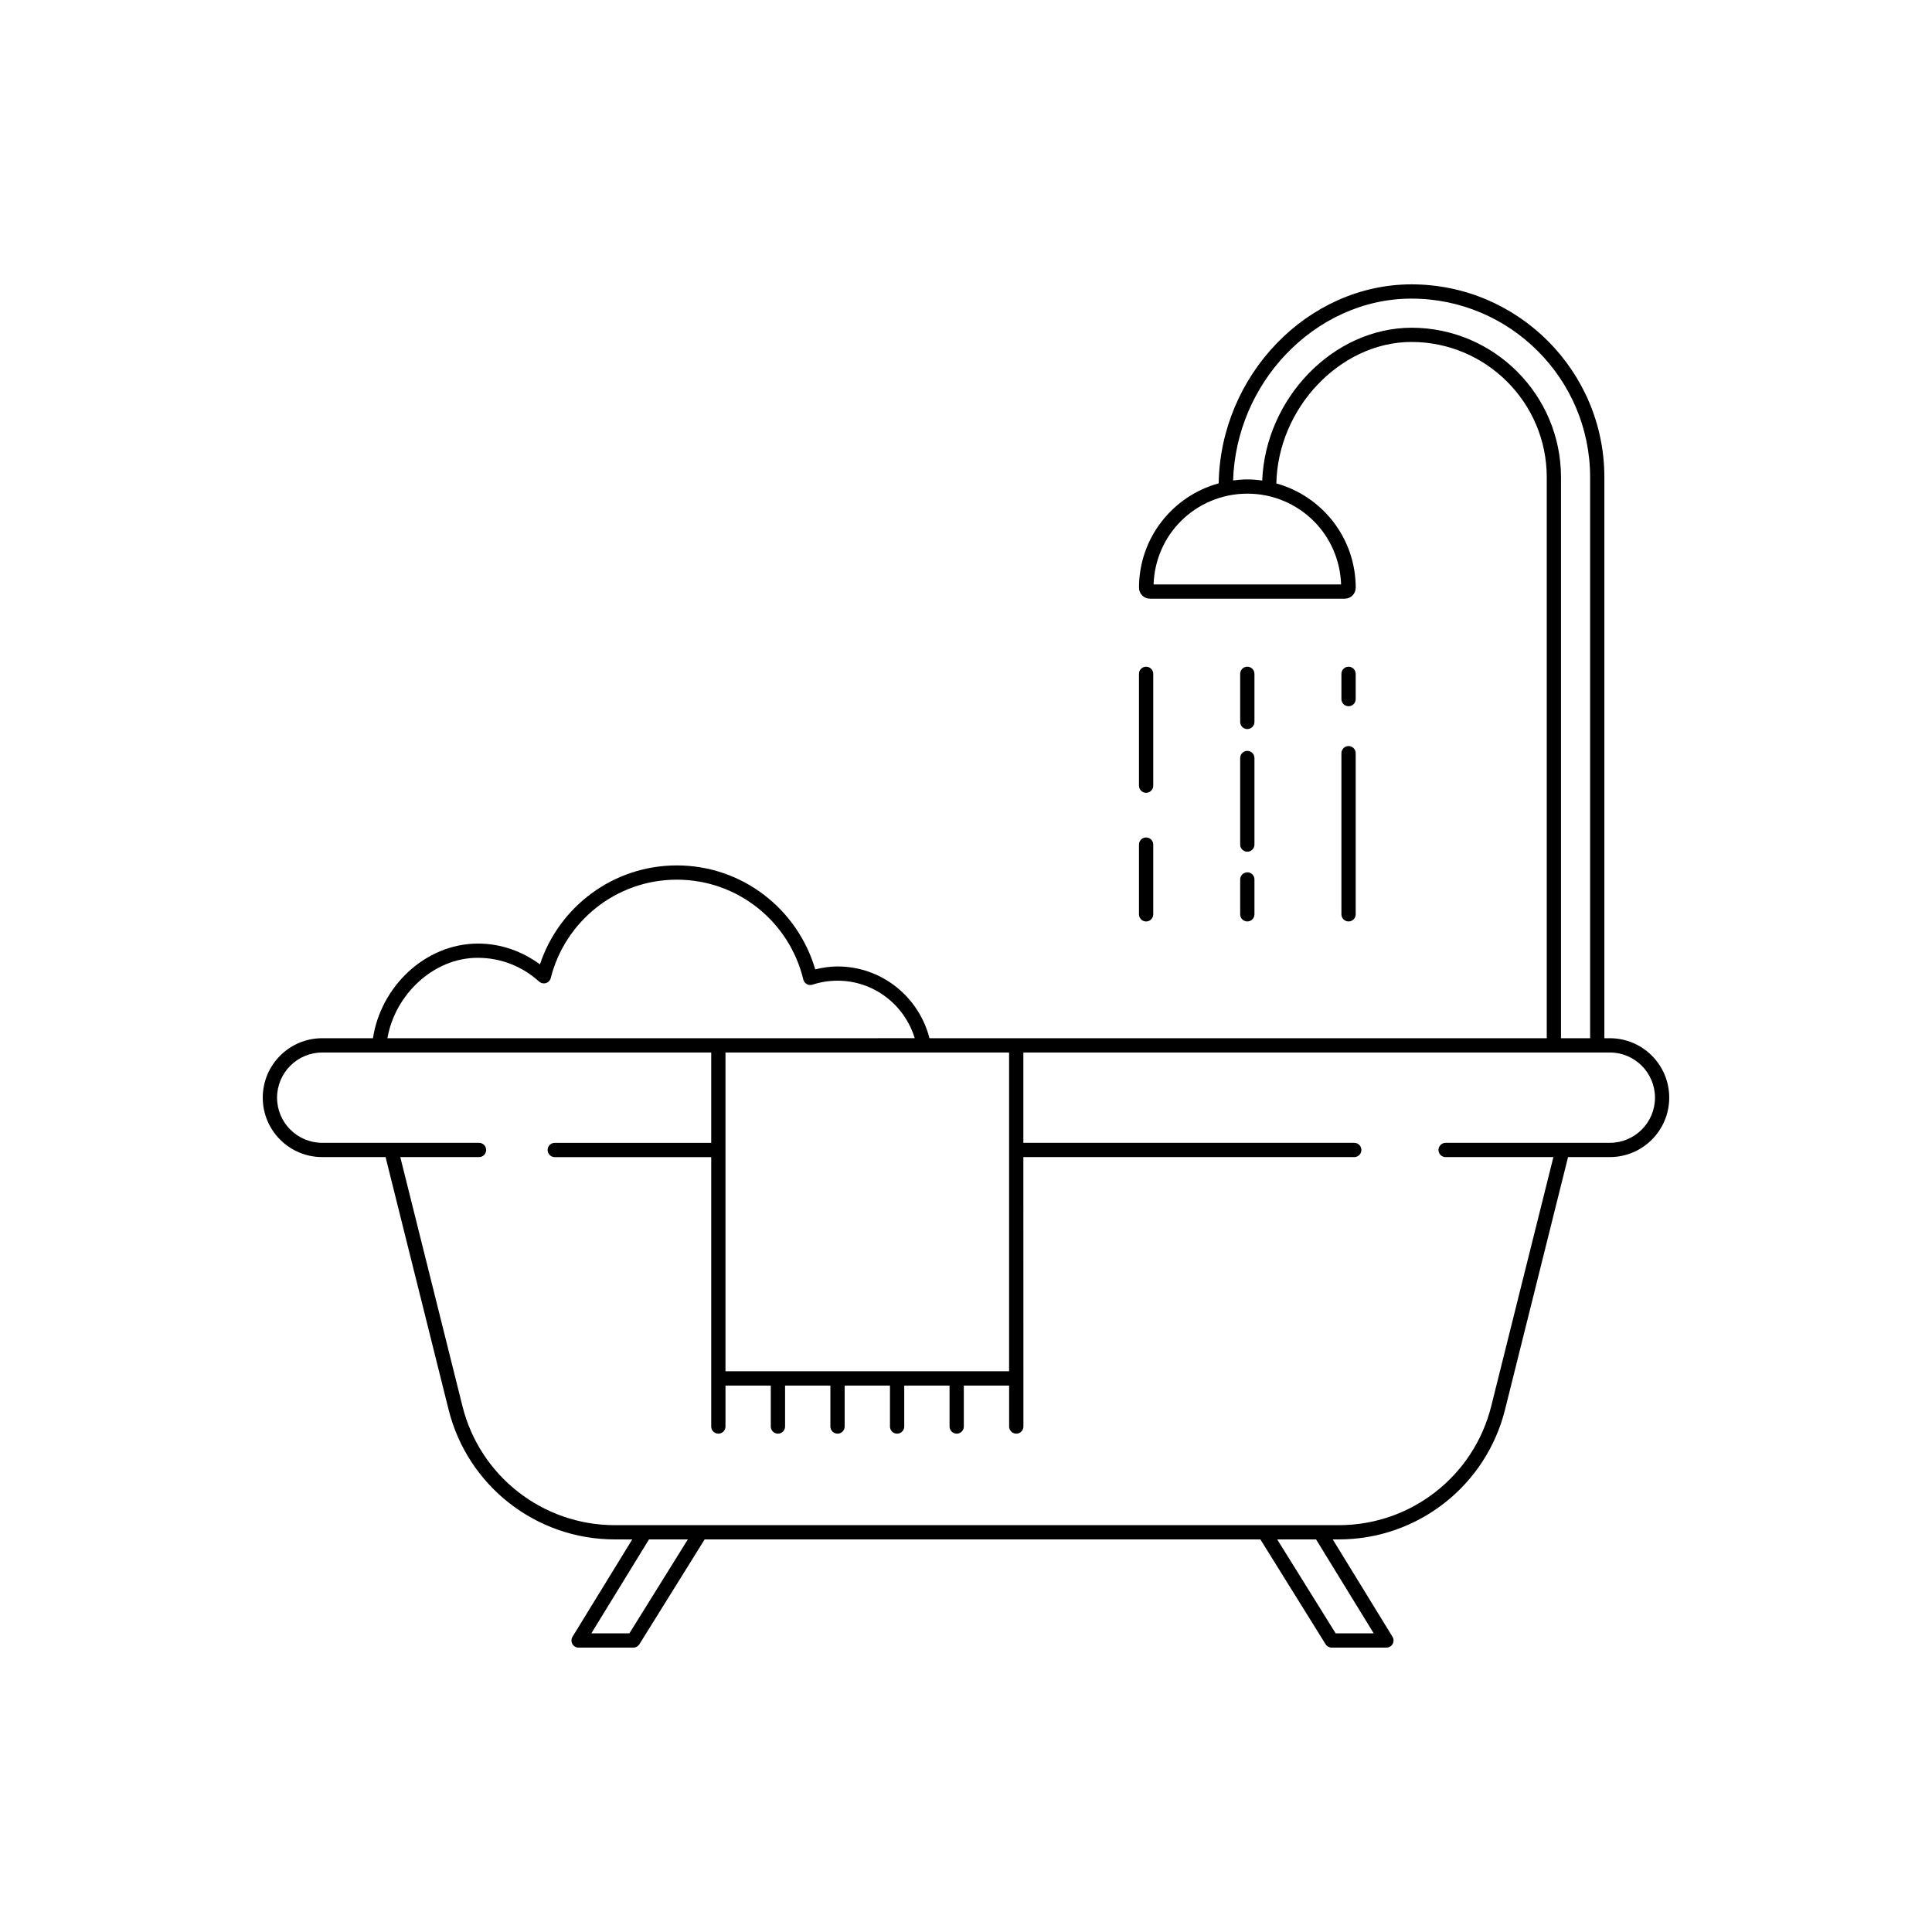 <?xml version="1.0" encoding="UTF-8"?>
<!-- Uploaded to: ICON Repo, www.svgrepo.com, Generator: ICON Repo Mixer Tools -->
<svg fill="#000000" width="800px" height="800px" version="1.1" viewBox="144 144 512 512" xmlns="http://www.w3.org/2000/svg">
 <g>
  <path d="m447.73 388.2c1.043 0 1.891-0.848 1.891-1.891v-18.48c0-1.043-0.848-1.891-1.891-1.891s-1.891 0.848-1.891 1.891v18.48c0 1.043 0.844 1.891 1.891 1.891z"/>
  <path d="m447.73 354.1c1.043 0 1.891-0.848 1.891-1.891v-29.633c0-1.043-0.848-1.891-1.891-1.891s-1.891 0.848-1.891 1.891v29.633c0 1.047 0.844 1.891 1.891 1.891z"/>
  <path d="m499.49 386.3c0 1.043 0.848 1.891 1.891 1.891 1.043 0 1.891-0.848 1.891-1.891v-42.695c0-1.043-0.848-1.891-1.891-1.891-1.043 0-1.891 0.848-1.891 1.891z"/>
  <path d="m472.66 386.3c0 1.043 0.848 1.891 1.891 1.891 1.043 0 1.891-0.848 1.891-1.891v-9.238c0-1.043-0.848-1.891-1.891-1.891-1.043 0-1.891 0.848-1.891 1.891z"/>
  <path d="m570.62 419.14h-1.445v-148.66c-0.004-28.195-22.93-51.125-51.125-51.125-27.57 0.039-50.621 24.082-51.086 52.738-12.168 3.336-21.117 14.441-21.117 27.664 0 1.602 1.297 2.902 2.902 2.902h51.625c1.602 0 2.902-1.297 2.902-2.902 0-13.195-8.91-24.281-21.035-27.645 0.215-9.875 4.344-19.16 10.777-26.016 6.617-7.047 15.582-11.477 25.035-11.473 9.887 0 18.84 4.016 25.34 10.512 6.496 6.5 10.512 15.449 10.512 25.34v148.66l-140.6 0.004h-22.984c-2.793-10.922-12.605-19.02-24.391-19.02-2.039 0-3.992 0.32-5.887 0.777-4.644-15.906-19.27-27.547-36.676-27.551-16.926 0.004-31.227 11-36.277 26.227-4.617-3.402-10.258-5.519-16.438-5.519-14.145 0.055-25.777 11.578-27.812 25.086h-13.457c-8.699 0-15.746 7.051-15.75 15.75 0 8.699 7.051 15.746 15.75 15.75h16.797l16.703 66.934c5.043 20.207 23.195 34.387 44.023 34.387h4.648l-15.832 25.797c-0.355 0.582-0.371 1.316-0.039 1.91 0.332 0.594 0.969 0.969 1.648 0.969h14.508c0.652 0 1.262-0.34 1.605-0.891l17.289-27.785h147.28l17.289 27.785c0.344 0.551 0.953 0.891 1.605 0.891h14.508c0.68 0 1.316-0.371 1.648-0.969 0.332-0.594 0.316-1.328-0.039-1.91l-15.832-25.797h1.633c20.828 0 38.98-14.18 44.023-34.387l16.703-66.934h11.062c8.699 0 15.746-7.051 15.75-15.75-0.004-8.699-7.055-15.75-15.75-15.75zm-71.215-120.26h-49.695c0.23-6.535 2.898-12.434 7.215-16.754 4.519-4.516 10.738-7.301 17.633-7.305 6.891 0 13.113 2.789 17.633 7.305 4.316 4.32 6.981 10.223 7.215 16.754zm18.645-68.027c-20.805 0.066-38.668 18.738-39.551 40.496-1.293-0.18-2.602-0.301-3.941-0.301-1.285 0-2.539 0.113-3.777 0.277 0.414-12.871 5.703-24.719 14.008-33.438 8.656-9.086 20.484-14.754 33.262-14.75 13.059 0 24.883 5.305 33.465 13.883 8.578 8.582 13.883 20.406 13.883 33.465v148.66h-7.719v-148.66c-0.004-21.863-17.773-39.629-39.629-39.633zm-181.79 276.54v-84.473h75.16v84.477zm-65.605-109.56c6.246 0 11.906 2.387 16.203 6.285 0.492 0.445 1.184 0.602 1.816 0.41 0.637-0.191 1.125-0.703 1.285-1.348 3.773-14.961 17.281-26.059 33.41-26.055 16.281-0.004 29.895 11.297 33.52 26.469 0.121 0.512 0.453 0.953 0.914 1.207 0.457 0.258 1.008 0.312 1.508 0.148 2.094-0.68 4.312-1.055 6.625-1.055 9.684-0.004 17.797 6.441 20.48 15.242l-52.047 0.004h-87.695c1.973-11.496 12.188-21.359 23.98-21.309zm40.141 179.02h-10.082l15.277-24.898h10.297zm197.25 0h-10.082l-15.492-24.898h10.297zm62.578-129.99h-43.516c-1.043 0-1.891 0.848-1.891 1.891 0 1.043 0.848 1.891 1.891 1.891h28.559l-16.477 66.016c-4.621 18.523-21.266 31.523-40.355 31.523h-191.92c-19.094 0-35.734-13-40.355-31.523l-16.477-66.016h20.863c1.043 0 1.891-0.848 1.891-1.891 0-1.043-0.844-1.891-1.891-1.891h-41.555c-6.609-0.012-11.957-5.359-11.969-11.969 0.012-6.609 5.359-11.957 11.969-11.969h103.09v23.941h-41.465c-1.043 0-1.891 0.848-1.891 1.891 0 1.043 0.848 1.891 1.891 1.891h41.465v71.395c0 1.043 0.848 1.891 1.891 1.891 1.043 0 1.891-0.848 1.891-1.891v-10.855h12.008v10.855c0 1.043 0.848 1.891 1.891 1.891s1.891-0.848 1.891-1.891v-10.855h12.008v10.855c0 1.043 0.848 1.891 1.891 1.891 1.043 0 1.891-0.848 1.891-1.891v-10.855h12.008v10.855c0 1.043 0.848 1.891 1.891 1.891s1.891-0.848 1.891-1.891v-10.855h12.008v10.855c0 1.043 0.848 1.891 1.891 1.891 1.043 0 1.891-0.848 1.891-1.891v-10.855h12.008v10.855c0 1.043 0.848 1.891 1.891 1.891s1.891-0.848 1.891-1.891v-12.746l-0.012-58.656h87.691c1.043 0 1.891-0.848 1.891-1.891s-0.848-1.891-1.891-1.891h-87.691v-23.941h155.42c6.609 0.012 11.957 5.359 11.969 11.969-0.008 6.617-5.356 11.965-11.965 11.977z"/>
  <path d="m501.38 331.16c1.043 0 1.891-0.848 1.891-1.891v-6.691c0-1.043-0.848-1.891-1.891-1.891-1.043 0-1.891 0.848-1.891 1.891v6.691c0 1.047 0.848 1.891 1.891 1.891z"/>
  <path d="m472.66 367.82c0 1.043 0.848 1.891 1.891 1.891 1.043 0 1.891-0.848 1.891-1.891v-22.941c0-1.043-0.848-1.891-1.891-1.891-1.043 0-1.891 0.844-1.891 1.891z"/>
  <path d="m474.55 337.21c1.043 0 1.891-0.848 1.891-1.891v-12.746c0-1.043-0.848-1.891-1.891-1.891-1.043 0-1.891 0.848-1.891 1.891v12.746c0 1.047 0.848 1.891 1.891 1.891z"/>
 </g>
</svg>